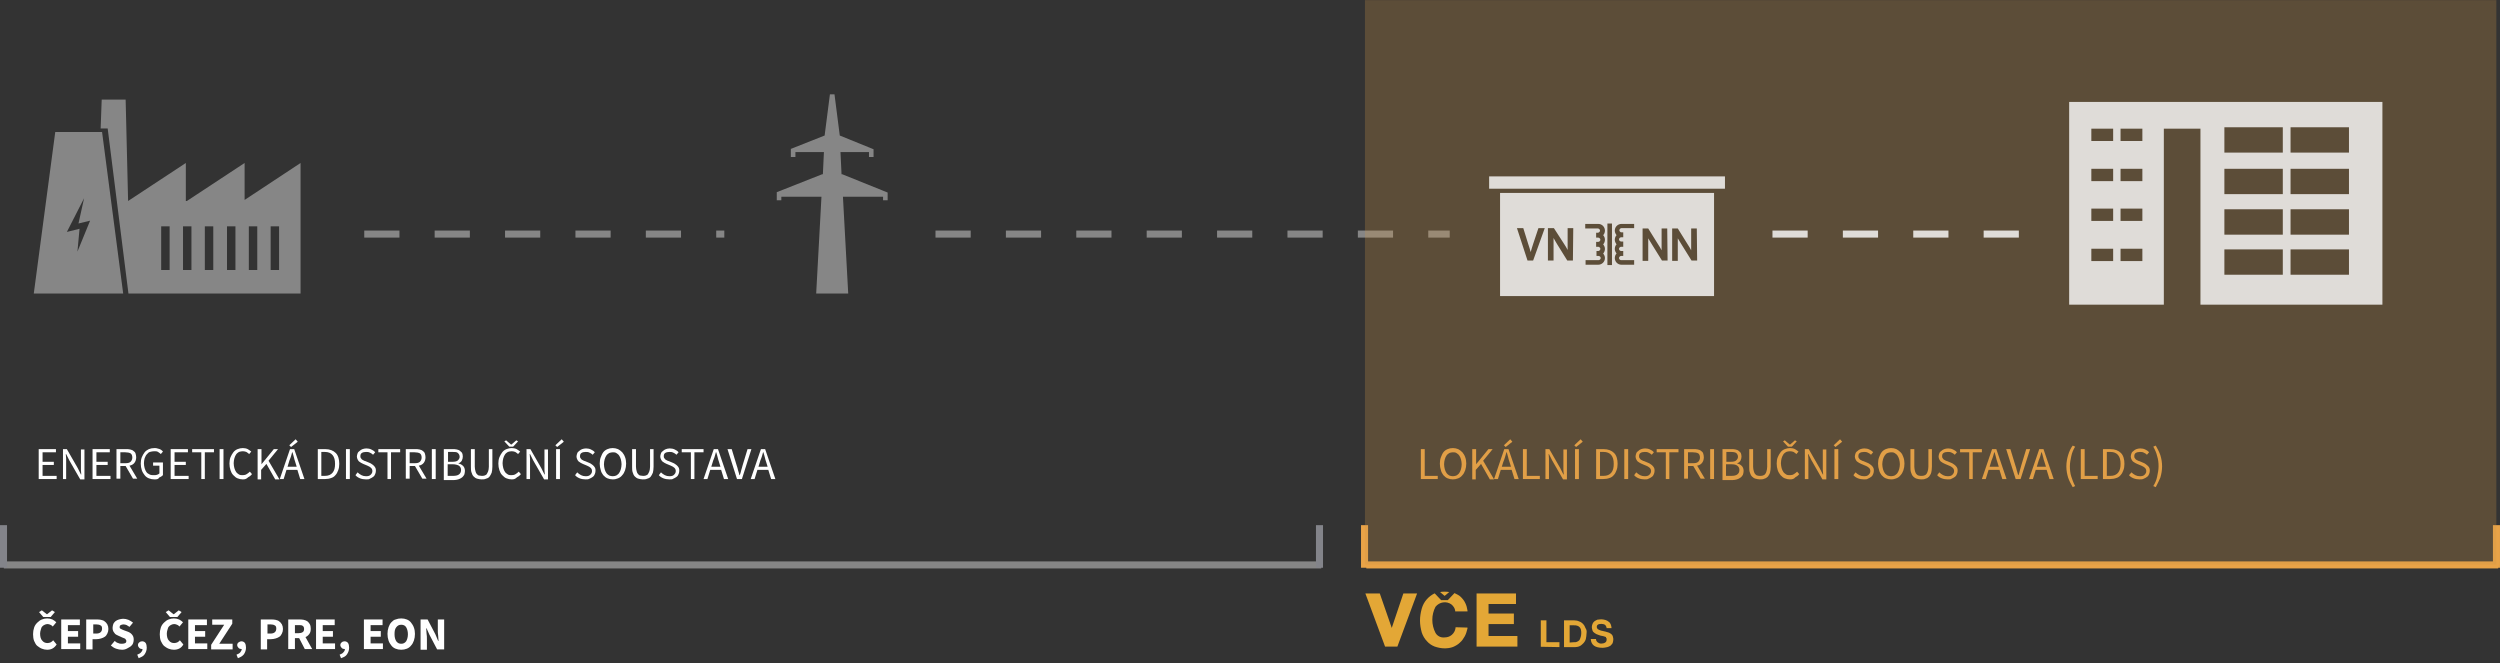<?xml version="1.0" encoding="utf-8"?>
<!-- Generator: Adobe Illustrator 23.0.1, SVG Export Plug-In . SVG Version: 6.00 Build 0)  -->
<svg version="1.1" id="Vrstva_1" xmlns="http://www.w3.org/2000/svg" xmlns:xlink="http://www.w3.org/1999/xlink" x="0px" y="0px"
	 width="710.3px" height="188.4px" viewBox="0 0 710.3 188.4" style="enable-background:new 0 0 710.3 188.4;" xml:space="preserve"
	>
<rect x="0" y="0" width="710.3" height="188.4" fill="#333333" stroke="none"/>
<style type="text/css">
	.st0{enable-background:new    ;}
	.st1{fill:#FFFFFF;}
	.st2{fill:#E9A347;}
	.st3{opacity:0.408;}
	.st4{opacity:0.408;enable-background:new    ;}
	.st5{fill:#83848A;}
	.st6{clip-path:url(#SVGID_2_);}
	.st7{opacity:0.27;}
	.st8{clip-path:url(#SVGID_4_);}
	.st9{fill:#CD9245;}
	.st10{opacity:0.804;enable-background:new    ;}
	.st11{opacity:0.802;}
	.st12{fill:#E3A736;}
</style>
<g transform="translate(-277 -634.995)">
	<g transform="translate(-379.206 7)">
		<g class="st0">
			<path class="st1" d="M667.2,764.1v-8.5h4.9v0.9h-3.8v2.7h3.2v0.9h-3.2v3.1h4v0.9H667.2z"/>
			<path class="st1" d="M674.1,764.1v-8.5h1.1l3.1,5.4l0.9,1.8h0.1c0-0.4-0.1-0.9-0.1-1.3c0-0.5,0-0.9,0-1.4v-4.4h1v8.5H679
				l-3.1-5.4L675,757h-0.1c0,0.4,0.1,0.9,0.1,1.3s0,0.9,0,1.3v4.5H674.1z"/>
			<path class="st1" d="M682.5,764.1v-8.5h4.9v0.9h-3.8v2.7h3.2v0.9h-3.2v3.1h4v0.9H682.5z"/>
			<path class="st1" d="M689.3,764.1v-8.5h2.7c0.4,0,0.8,0,1.2,0.1c0.4,0.1,0.7,0.2,0.9,0.4c0.3,0.2,0.5,0.4,0.6,0.7
				s0.2,0.7,0.2,1.1c0,0.7-0.2,1.2-0.5,1.6c-0.3,0.4-0.8,0.7-1.4,0.8l2.2,3.7H694l-2.1-3.6h-1.5v3.6H689.3z M690.4,759.6h1.4
				c0.7,0,1.2-0.1,1.5-0.4s0.5-0.7,0.5-1.2c0-0.6-0.2-1-0.5-1.2c-0.4-0.2-0.9-0.3-1.5-0.3h-1.4V759.6z"/>
			<path class="st1" d="M700.1,764.2c-0.6,0-1.1-0.1-1.6-0.3c-0.5-0.2-0.9-0.5-1.2-0.9s-0.6-0.8-0.8-1.4s-0.3-1.2-0.3-1.9
				c0-0.7,0.1-1.3,0.3-1.8c0.2-0.5,0.5-1,0.8-1.4c0.3-0.4,0.8-0.7,1.2-0.9c0.5-0.2,1-0.3,1.6-0.3c0.3,0,0.6,0,0.8,0.1
				s0.5,0.1,0.7,0.2c0.2,0.1,0.4,0.2,0.5,0.3c0.2,0.1,0.3,0.3,0.4,0.4l-0.6,0.7c-0.2-0.2-0.5-0.4-0.8-0.6c-0.3-0.2-0.6-0.2-1.1-0.2
				c-0.4,0-0.8,0.1-1.2,0.2s-0.6,0.4-0.9,0.7s-0.4,0.7-0.6,1.1c-0.1,0.4-0.2,0.9-0.2,1.4c0,0.5,0.1,1,0.2,1.4
				c0.1,0.4,0.3,0.8,0.5,1.1c0.2,0.3,0.5,0.5,0.9,0.7c0.4,0.2,0.8,0.2,1.2,0.2c0.3,0,0.6,0,0.9-0.1s0.5-0.2,0.7-0.4v-2.2h-1.8v-0.9
				h2.8v3.6c-0.3,0.3-0.6,0.5-1.1,0.7C701.2,764.2,700.6,764.2,700.1,764.2z"/>
			<path class="st1" d="M704.7,764.1v-8.5h4.9v0.9h-3.8v2.7h3.2v0.9h-3.2v3.1h4v0.9H704.7z"/>
			<path class="st1" d="M713.4,764.1v-7.6h-2.6v-0.9h6.2v0.9h-2.6v7.6H713.4z"/>
			<path class="st1" d="M718.6,764.1v-8.5h1.1v8.5H718.6z"/>
			<path class="st1" d="M725.2,764.2c-0.5,0-1-0.1-1.5-0.3c-0.5-0.2-0.8-0.5-1.2-0.9s-0.6-0.8-0.8-1.4c-0.2-0.6-0.3-1.2-0.3-1.9
				c0-0.7,0.1-1.3,0.3-1.8s0.5-1,0.8-1.4c0.3-0.4,0.7-0.7,1.2-0.9c0.5-0.2,1-0.3,1.5-0.3c0.5,0,1,0.1,1.4,0.3c0.4,0.2,0.7,0.5,1,0.7
				l-0.6,0.7c-0.2-0.2-0.5-0.4-0.8-0.6c-0.3-0.1-0.6-0.2-1-0.2c-0.4,0-0.8,0.1-1.1,0.2c-0.3,0.2-0.6,0.4-0.8,0.7s-0.4,0.7-0.5,1.1
				s-0.2,0.9-0.2,1.4c0,0.5,0.1,1,0.2,1.4c0.1,0.4,0.3,0.8,0.5,1.1c0.2,0.3,0.5,0.5,0.8,0.7c0.3,0.2,0.7,0.2,1.1,0.2
				c0.4,0,0.8-0.1,1.1-0.3s0.6-0.4,0.9-0.7l0.6,0.7c-0.3,0.4-0.7,0.7-1.1,0.9C726.2,764.1,725.8,764.2,725.2,764.2z"/>
			<path class="st1" d="M729.4,764.1v-8.5h1.1v4.3h0l3.5-4.3h1.2l-2.7,3.3l3.1,5.3h-1.2l-2.5-4.4l-1.5,1.7v2.7H729.4z"/>
			<path class="st1" d="M735.7,764.1l2.9-8.5h1.2l2.9,8.5h-1.2l-0.8-2.6h-3.1l-0.8,2.6H735.7z M738.3,759.3l-0.4,1.3h2.6l-0.4-1.3
				c-0.2-0.5-0.3-1-0.4-1.4c-0.1-0.5-0.3-1-0.4-1.4h-0.1c-0.1,0.5-0.3,1-0.4,1.4S738.4,758.8,738.3,759.3z M738.9,755l-0.5-0.5
				l1.8-1.7l0.6,0.7L738.9,755z"/>
			<path class="st1" d="M746.5,764.1v-8.5h2.1c1.3,0,2.3,0.4,3,1.1c0.7,0.7,1,1.8,1,3.1c0,0.7-0.1,1.3-0.3,1.8s-0.4,1-0.8,1.4
				c-0.3,0.4-0.8,0.7-1.2,0.8c-0.5,0.2-1.1,0.3-1.7,0.3H746.5z M747.5,763.2h1c1,0,1.7-0.3,2.2-0.9c0.5-0.6,0.7-1.4,0.7-2.5
				c0-1.1-0.2-1.9-0.7-2.5c-0.5-0.6-1.2-0.9-2.2-0.9h-1V763.2z"/>
			<path class="st1" d="M754.5,764.1v-8.5h1.1v8.5H754.5z"/>
			<path class="st1" d="M760.2,764.2c-0.6,0-1.2-0.1-1.7-0.3c-0.5-0.2-1-0.5-1.3-0.9l0.6-0.8c0.3,0.3,0.7,0.6,1.1,0.8
				c0.4,0.2,0.8,0.3,1.3,0.3c0.6,0,1-0.1,1.3-0.4c0.3-0.3,0.5-0.6,0.5-1c0-0.2,0-0.4-0.1-0.6c-0.1-0.2-0.2-0.3-0.3-0.4
				c-0.1-0.1-0.3-0.2-0.4-0.3c-0.2-0.1-0.4-0.2-0.6-0.3l-1.2-0.5c-0.2-0.1-0.4-0.2-0.6-0.3s-0.4-0.3-0.6-0.4
				c-0.2-0.2-0.3-0.4-0.4-0.6s-0.2-0.5-0.2-0.8c0-0.3,0.1-0.6,0.2-0.9c0.1-0.3,0.3-0.5,0.6-0.7c0.2-0.2,0.5-0.4,0.8-0.5
				c0.3-0.1,0.7-0.2,1.1-0.2c0.5,0,1,0.1,1.4,0.3c0.4,0.2,0.8,0.4,1.1,0.8l-0.6,0.7c-0.3-0.3-0.5-0.4-0.9-0.6s-0.7-0.2-1.1-0.2
				c-0.5,0-0.9,0.1-1.2,0.3c-0.3,0.2-0.4,0.5-0.4,0.9c0,0.2,0,0.4,0.1,0.5c0.1,0.1,0.2,0.3,0.3,0.4c0.1,0.1,0.3,0.2,0.5,0.3
				c0.2,0.1,0.3,0.2,0.5,0.2l1.2,0.5c0.2,0.1,0.5,0.2,0.7,0.4c0.2,0.1,0.4,0.3,0.6,0.5c0.2,0.2,0.3,0.4,0.4,0.6
				c0.1,0.2,0.1,0.5,0.1,0.8c0,0.3-0.1,0.7-0.2,0.9c-0.1,0.3-0.3,0.6-0.6,0.8c-0.3,0.2-0.6,0.4-0.9,0.5
				C761.1,764.2,760.7,764.2,760.2,764.2z"/>
			<path class="st1" d="M766.3,764.1v-7.6h-2.6v-0.9h6.2v0.9h-2.6v7.6H766.3z"/>
			<path class="st1" d="M771.5,764.1v-8.5h2.7c0.4,0,0.8,0,1.2,0.1c0.4,0.1,0.7,0.2,0.9,0.4c0.3,0.2,0.5,0.4,0.6,0.7
				s0.2,0.7,0.2,1.1c0,0.7-0.2,1.2-0.5,1.6c-0.3,0.4-0.8,0.7-1.4,0.8l2.2,3.7h-1.2l-2.1-3.6h-1.5v3.6H771.5z M772.6,759.6h1.4
				c0.7,0,1.2-0.1,1.5-0.4s0.5-0.7,0.5-1.2c0-0.6-0.2-1-0.5-1.2c-0.4-0.2-0.9-0.3-1.5-0.3h-1.4V759.6z"/>
			<path class="st1" d="M778.9,764.1v-8.5h1.1v8.5H778.9z"/>
			<path class="st1" d="M782.3,764.1v-8.5h2.5c0.4,0,0.8,0,1.2,0.1c0.4,0.1,0.7,0.2,0.9,0.4s0.5,0.4,0.6,0.6s0.2,0.6,0.2,1
				c0,0.4-0.1,0.8-0.3,1.2c-0.2,0.3-0.5,0.6-0.9,0.7v0.1c0.5,0.1,0.9,0.3,1.3,0.7c0.3,0.3,0.5,0.8,0.5,1.4c0,0.4-0.1,0.8-0.2,1.1
				c-0.2,0.3-0.4,0.6-0.7,0.8s-0.6,0.4-1,0.5c-0.4,0.1-0.8,0.2-1.3,0.2H782.3z M783.4,759.2h1.3c0.7,0,1.3-0.1,1.6-0.4
				c0.3-0.3,0.5-0.6,0.5-1c0-0.5-0.2-0.8-0.5-1.1s-0.8-0.3-1.5-0.3h-1.3V759.2z M783.4,763.2h1.5c0.7,0,1.3-0.1,1.7-0.4
				c0.4-0.3,0.6-0.7,0.6-1.3c0-0.5-0.2-0.9-0.6-1.2c-0.4-0.2-1-0.4-1.7-0.4h-1.5V763.2z"/>
			<path class="st1" d="M793,764.2c-0.4,0-0.8-0.1-1.2-0.2c-0.4-0.1-0.7-0.3-1-0.6c-0.3-0.3-0.5-0.7-0.6-1.1c-0.2-0.5-0.2-1-0.2-1.7
				v-5h1.1v5c0,0.5,0.1,0.9,0.2,1.3s0.2,0.6,0.4,0.8c0.2,0.2,0.4,0.4,0.6,0.4s0.5,0.1,0.8,0.1c0.3,0,0.5,0,0.8-0.1
				c0.2-0.1,0.5-0.2,0.6-0.4s0.3-0.5,0.4-0.8s0.2-0.8,0.2-1.3v-5h1v5c0,0.7-0.1,1.3-0.2,1.7c-0.2,0.5-0.4,0.8-0.6,1.1
				s-0.6,0.5-1,0.6C793.9,764.2,793.5,764.2,793,764.2z"/>
			<path class="st1" d="M801.6,764.2c-0.5,0-1-0.1-1.5-0.3c-0.5-0.2-0.8-0.5-1.2-0.9s-0.6-0.8-0.8-1.4c-0.2-0.6-0.3-1.2-0.3-1.9
				c0-0.7,0.1-1.3,0.3-1.8s0.5-1,0.8-1.4c0.3-0.4,0.7-0.7,1.2-0.9c0.5-0.2,1-0.3,1.5-0.3c0.5,0,1,0.1,1.4,0.3c0.4,0.2,0.7,0.5,1,0.7
				l-0.6,0.7c-0.2-0.2-0.5-0.4-0.8-0.6c-0.3-0.1-0.6-0.2-1-0.2c-0.4,0-0.8,0.1-1.1,0.2c-0.3,0.2-0.6,0.4-0.8,0.7s-0.4,0.7-0.5,1.1
				s-0.2,0.9-0.2,1.4c0,0.5,0.1,1,0.2,1.4c0.1,0.4,0.3,0.8,0.5,1.1c0.2,0.3,0.5,0.5,0.8,0.7c0.3,0.2,0.7,0.2,1.1,0.2
				c0.4,0,0.8-0.1,1.1-0.3s0.6-0.4,0.9-0.7l0.6,0.7c-0.3,0.4-0.7,0.7-1.1,0.9C802.6,764.1,802.2,764.2,801.6,764.2z M800.9,754.9
				l-1.4-1.5l0.5-0.3l1.4,1.2h0.1l1.4-1.2l0.5,0.3l-1.4,1.5H800.9z"/>
			<path class="st1" d="M805.8,764.1v-8.5h1.1l3.1,5.4l0.9,1.8h0.1c0-0.4-0.1-0.9-0.1-1.3c0-0.5,0-0.9,0-1.4v-4.4h1v8.5h-1.1
				l-3.1-5.4l-0.9-1.8h-0.1c0,0.4,0.1,0.9,0.1,1.3s0,0.9,0,1.3v4.5H805.8z"/>
			<path class="st1" d="M814.5,755l-0.5-0.5l1.8-1.7l0.6,0.7L814.5,755z M814.2,764.1v-8.5h1.1v8.5H814.2z"/>
			<path class="st1" d="M822.6,764.2c-0.6,0-1.2-0.1-1.7-0.3c-0.5-0.2-1-0.5-1.3-0.9l0.6-0.8c0.3,0.3,0.7,0.6,1.1,0.8
				c0.4,0.2,0.8,0.3,1.3,0.3c0.6,0,1-0.1,1.3-0.4c0.3-0.3,0.5-0.6,0.5-1c0-0.2,0-0.4-0.1-0.6c-0.1-0.2-0.2-0.3-0.3-0.4
				c-0.1-0.1-0.3-0.2-0.4-0.3c-0.2-0.1-0.4-0.2-0.6-0.3l-1.2-0.5c-0.2-0.1-0.4-0.2-0.6-0.3s-0.4-0.3-0.6-0.4
				c-0.2-0.2-0.3-0.4-0.4-0.6s-0.2-0.5-0.2-0.8c0-0.3,0.1-0.6,0.2-0.9c0.1-0.3,0.3-0.5,0.6-0.7c0.2-0.2,0.5-0.4,0.8-0.5
				c0.3-0.1,0.7-0.2,1.1-0.2c0.5,0,1,0.1,1.4,0.3c0.4,0.2,0.8,0.4,1.1,0.8l-0.6,0.7c-0.3-0.3-0.5-0.4-0.9-0.6s-0.7-0.2-1.1-0.2
				c-0.5,0-0.9,0.1-1.2,0.3c-0.3,0.2-0.4,0.5-0.4,0.9c0,0.2,0,0.4,0.1,0.5c0.1,0.1,0.2,0.3,0.3,0.4c0.1,0.1,0.3,0.2,0.5,0.3
				c0.2,0.1,0.3,0.2,0.5,0.2l1.2,0.5c0.2,0.1,0.5,0.2,0.7,0.4c0.2,0.1,0.4,0.3,0.6,0.5c0.2,0.2,0.3,0.4,0.4,0.6
				c0.1,0.2,0.1,0.5,0.1,0.8c0,0.3-0.1,0.7-0.2,0.9c-0.1,0.3-0.3,0.6-0.6,0.8c-0.3,0.2-0.6,0.4-0.9,0.5
				C823.4,764.2,823,764.2,822.6,764.2z"/>
			<path class="st1" d="M830.3,764.2c-0.5,0-1-0.1-1.5-0.3s-0.8-0.5-1.2-0.9c-0.3-0.4-0.6-0.9-0.7-1.4c-0.2-0.6-0.3-1.2-0.3-1.9
				s0.1-1.3,0.3-1.8c0.2-0.5,0.4-1,0.7-1.4s0.7-0.7,1.2-0.9s0.9-0.3,1.5-0.3c0.5,0,1,0.1,1.5,0.3c0.4,0.2,0.8,0.5,1.2,0.9
				c0.3,0.4,0.6,0.8,0.8,1.4c0.2,0.5,0.3,1.2,0.3,1.8c0,0.7-0.1,1.3-0.3,1.9c-0.2,0.5-0.4,1-0.8,1.4c-0.3,0.4-0.7,0.7-1.2,0.9
				S830.9,764.2,830.3,764.2z M830.3,763.3c0.4,0,0.7-0.1,1-0.2c0.3-0.2,0.6-0.4,0.8-0.7c0.2-0.3,0.4-0.7,0.5-1.1
				c0.1-0.4,0.2-0.9,0.2-1.4c0-0.5-0.1-1-0.2-1.4c-0.1-0.4-0.3-0.8-0.5-1.1c-0.2-0.3-0.5-0.5-0.8-0.7s-0.7-0.2-1-0.2s-0.7,0.1-1,0.2
				c-0.3,0.2-0.6,0.4-0.8,0.7c-0.2,0.3-0.4,0.7-0.5,1.1c-0.1,0.4-0.2,0.9-0.2,1.4c0,0.5,0.1,1,0.2,1.4c0.1,0.4,0.3,0.8,0.5,1.1
				c0.2,0.3,0.5,0.5,0.8,0.7C829.6,763.2,829.9,763.3,830.3,763.3z"/>
			<path class="st1" d="M838.8,764.2c-0.4,0-0.8-0.1-1.2-0.2c-0.4-0.1-0.7-0.3-1-0.6c-0.3-0.3-0.5-0.7-0.6-1.1
				c-0.2-0.5-0.2-1-0.2-1.7v-5h1.1v5c0,0.5,0.1,0.9,0.2,1.3s0.2,0.6,0.4,0.8c0.2,0.2,0.4,0.4,0.6,0.4s0.5,0.1,0.8,0.1
				c0.3,0,0.5,0,0.8-0.1c0.2-0.1,0.5-0.2,0.6-0.4s0.3-0.5,0.4-0.8s0.2-0.8,0.2-1.3v-5h1v5c0,0.7-0.1,1.3-0.2,1.7
				c-0.2,0.5-0.4,0.8-0.6,1.1s-0.6,0.5-1,0.6C839.7,764.2,839.3,764.2,838.8,764.2z"/>
			<path class="st1" d="M846.4,764.2c-0.6,0-1.2-0.1-1.7-0.3c-0.5-0.2-1-0.5-1.3-0.9l0.6-0.8c0.3,0.3,0.7,0.6,1.1,0.8
				c0.4,0.2,0.8,0.3,1.3,0.3c0.6,0,1-0.1,1.3-0.4c0.3-0.3,0.5-0.6,0.5-1c0-0.2,0-0.4-0.1-0.6c-0.1-0.2-0.2-0.3-0.3-0.4
				c-0.1-0.1-0.3-0.2-0.4-0.3c-0.2-0.1-0.4-0.2-0.6-0.3l-1.2-0.5c-0.2-0.1-0.4-0.2-0.6-0.3s-0.4-0.3-0.6-0.4
				c-0.2-0.2-0.3-0.4-0.4-0.6s-0.2-0.5-0.2-0.8c0-0.3,0.1-0.6,0.2-0.9c0.1-0.3,0.3-0.5,0.6-0.7c0.2-0.2,0.5-0.4,0.8-0.5
				c0.3-0.1,0.7-0.2,1.1-0.2c0.5,0,1,0.1,1.4,0.3c0.4,0.2,0.8,0.4,1.1,0.8l-0.6,0.7c-0.3-0.3-0.5-0.4-0.9-0.6s-0.7-0.2-1.1-0.2
				c-0.5,0-0.9,0.1-1.2,0.3c-0.3,0.2-0.4,0.5-0.4,0.9c0,0.2,0,0.4,0.1,0.5c0.1,0.1,0.2,0.3,0.3,0.4c0.1,0.1,0.3,0.2,0.5,0.3
				c0.2,0.1,0.3,0.2,0.5,0.2l1.2,0.5c0.2,0.1,0.5,0.2,0.7,0.4c0.2,0.1,0.4,0.3,0.6,0.5c0.2,0.2,0.3,0.4,0.4,0.6
				c0.1,0.2,0.1,0.5,0.1,0.8c0,0.3-0.1,0.7-0.2,0.9c-0.1,0.3-0.3,0.6-0.6,0.8c-0.3,0.2-0.6,0.4-0.9,0.5
				C847.3,764.2,846.9,764.2,846.4,764.2z"/>
			<path class="st1" d="M852.5,764.1v-7.6h-2.6v-0.9h6.2v0.9h-2.6v7.6H852.5z"/>
			<path class="st1" d="M856.1,764.1l2.9-8.5h1.2l2.9,8.5h-1.2l-0.8-2.6H858l-0.8,2.6H856.1z M858.7,759.3l-0.4,1.3h2.6l-0.4-1.3
				c-0.2-0.5-0.3-1-0.4-1.4c-0.1-0.5-0.3-1-0.4-1.4h-0.1c-0.1,0.5-0.3,1-0.4,1.4S858.8,758.8,858.7,759.3z"/>
			<path class="st1" d="M865.6,764.1l-2.7-8.5h1.2l1.4,4.6c0.2,0.5,0.3,1,0.4,1.4c0.1,0.4,0.3,0.9,0.4,1.4h0.1
				c0.2-0.5,0.3-1,0.4-1.4c0.1-0.4,0.3-0.9,0.4-1.4l1.4-4.6h1.1l-2.7,8.5H865.6z"/>
			<path class="st1" d="M869.5,764.1l2.9-8.5h1.2l2.9,8.5h-1.2l-0.8-2.6h-3.1l-0.8,2.6H869.5z M872.1,759.3l-0.4,1.3h2.6l-0.4-1.3
				c-0.2-0.5-0.3-1-0.4-1.4c-0.1-0.5-0.3-1-0.4-1.4h-0.1c-0.1,0.5-0.3,1-0.4,1.4S872.2,758.8,872.1,759.3z"/>
		</g>
		<g class="st0">
			<path class="st1" d="M669.6,812.6c-0.5,0-1-0.1-1.5-0.3c-0.5-0.2-0.9-0.5-1.3-0.8s-0.6-0.8-0.9-1.4c-0.2-0.5-0.3-1.2-0.3-1.9
				c0-0.7,0.1-1.3,0.3-1.9s0.5-1,0.9-1.4c0.4-0.4,0.8-0.7,1.3-0.9s1-0.3,1.5-0.3c0.5,0,1,0.1,1.5,0.3c0.4,0.2,0.8,0.5,1.1,0.8
				l-1,1.2c-0.2-0.2-0.4-0.4-0.7-0.5c-0.2-0.1-0.5-0.2-0.8-0.2c-0.3,0-0.6,0.1-0.8,0.2c-0.3,0.1-0.5,0.3-0.7,0.5
				c-0.2,0.2-0.3,0.5-0.4,0.9c-0.1,0.3-0.2,0.7-0.2,1.1c0,0.9,0.2,1.6,0.6,2c0.4,0.5,0.9,0.7,1.5,0.7c0.3,0,0.7-0.1,0.9-0.2
				c0.3-0.2,0.5-0.3,0.7-0.6l1,1.2C671.6,812.2,670.7,812.6,669.6,812.6z M668.5,803.3l-1.2-1.4l0.8-0.5l1.4,1.1h0.1l1.4-1.1
				l0.8,0.5l-1.2,1.4H668.5z"/>
			<path class="st1" d="M673.6,812.4V804h5.3v1.6h-3.4v1.7h2.9v1.6h-2.9v1.9h3.5v1.6H673.6z"/>
			<path class="st1" d="M680.7,812.4V804h2.9c0.5,0,0.9,0,1.3,0.1c0.4,0.1,0.8,0.2,1.1,0.5c0.3,0.2,0.5,0.5,0.7,0.8
				c0.2,0.4,0.3,0.8,0.3,1.3c0,0.5-0.1,0.9-0.3,1.3s-0.4,0.7-0.7,0.9c-0.3,0.2-0.7,0.4-1.1,0.5s-0.8,0.2-1.3,0.2h-1.1v2.9H680.7z
				 M682.7,808h0.9c1,0,1.6-0.5,1.6-1.4c0-0.4-0.1-0.8-0.4-0.9c-0.3-0.2-0.7-0.3-1.2-0.3h-0.9V808z"/>
			<path class="st1" d="M690.9,812.6c-0.6,0-1.1-0.1-1.7-0.3c-0.6-0.2-1-0.5-1.5-0.9l1.1-1.3c0.3,0.3,0.6,0.5,1,0.6
				c0.4,0.2,0.7,0.2,1.1,0.2c0.4,0,0.7-0.1,0.9-0.2c0.2-0.1,0.3-0.3,0.3-0.6c0-0.1,0-0.2-0.1-0.3c-0.1-0.1-0.1-0.2-0.2-0.3
				c-0.1-0.1-0.2-0.1-0.4-0.2c-0.2-0.1-0.3-0.1-0.5-0.2l-1.1-0.5c-0.2-0.1-0.4-0.2-0.6-0.3c-0.2-0.1-0.4-0.3-0.5-0.5
				c-0.2-0.2-0.3-0.4-0.4-0.7c-0.1-0.2-0.1-0.5-0.1-0.8c0-0.3,0.1-0.7,0.2-1c0.1-0.3,0.4-0.6,0.6-0.8c0.3-0.2,0.6-0.4,1-0.5
				c0.4-0.1,0.8-0.2,1.2-0.2c0.5,0,1,0.1,1.5,0.3c0.5,0.2,0.9,0.5,1.3,0.8l-1,1.2c-0.3-0.2-0.6-0.4-0.8-0.5s-0.6-0.2-0.9-0.2
				c-0.3,0-0.6,0.1-0.8,0.2c-0.2,0.1-0.3,0.3-0.3,0.6c0,0.1,0,0.2,0.1,0.3c0.1,0.1,0.2,0.2,0.3,0.2c0.1,0.1,0.3,0.1,0.4,0.2
				c0.2,0.1,0.3,0.1,0.5,0.2l1.1,0.4c0.5,0.2,0.9,0.5,1.2,0.9s0.4,0.8,0.4,1.4c0,0.4-0.1,0.7-0.2,1c-0.1,0.3-0.4,0.6-0.6,0.8
				c-0.3,0.2-0.6,0.4-1,0.6C691.9,812.5,691.4,812.6,690.9,812.6z"/>
			<path class="st1" d="M695.6,815l-0.4-1c0.5-0.2,0.9-0.4,1.1-0.7c0.3-0.3,0.4-0.6,0.4-0.9h-0.1c-0.3,0-0.6-0.1-0.8-0.3
				c-0.2-0.2-0.4-0.5-0.4-0.8c0-0.3,0.1-0.6,0.4-0.8c0.2-0.2,0.5-0.3,0.8-0.3c0.4,0,0.8,0.2,1,0.5c0.2,0.3,0.3,0.8,0.3,1.3
				c0,0.7-0.2,1.3-0.6,1.9S696.3,814.7,695.6,815z"/>
			<path class="st1" d="M705.6,812.6c-0.5,0-1-0.1-1.5-0.3c-0.5-0.2-0.9-0.5-1.3-0.8c-0.4-0.4-0.6-0.8-0.9-1.4
				c-0.2-0.5-0.3-1.2-0.3-1.9c0-0.7,0.1-1.3,0.3-1.9s0.5-1,0.9-1.4s0.8-0.7,1.3-0.9s1-0.3,1.5-0.3c0.5,0,1,0.1,1.5,0.3
				c0.4,0.2,0.8,0.5,1.1,0.8l-1,1.2c-0.2-0.2-0.4-0.4-0.7-0.5c-0.2-0.1-0.5-0.2-0.8-0.2c-0.3,0-0.6,0.1-0.8,0.2
				c-0.3,0.1-0.5,0.3-0.7,0.5s-0.3,0.5-0.4,0.9c-0.1,0.3-0.2,0.7-0.2,1.1c0,0.9,0.2,1.6,0.6,2c0.4,0.5,0.9,0.7,1.5,0.7
				c0.3,0,0.7-0.1,0.9-0.2c0.3-0.2,0.5-0.3,0.7-0.6l1,1.2C707.7,812.2,706.7,812.6,705.6,812.6z M704.5,803.3l-1.2-1.4l0.8-0.5
				l1.4,1.1h0.1l1.4-1.1l0.8,0.5l-1.2,1.4H704.5z"/>
			<path class="st1" d="M709.7,812.4V804h5.3v1.6h-3.4v1.7h2.9v1.6h-2.9v1.9h3.5v1.6H709.7z"/>
			<path class="st1" d="M716.2,812.4v-1.2l3.7-5.7h-3.4V804h5.7v1.2l-3.7,5.7h3.8v1.6H716.2z"/>
			<path class="st1" d="M723.8,815l-0.4-1c0.5-0.2,0.9-0.4,1.1-0.7s0.4-0.6,0.4-0.9h-0.1c-0.3,0-0.6-0.1-0.8-0.3s-0.4-0.5-0.4-0.8
				c0-0.3,0.1-0.6,0.4-0.8s0.5-0.3,0.8-0.3c0.4,0,0.8,0.2,1,0.5s0.3,0.8,0.3,1.3c0,0.7-0.2,1.3-0.6,1.9
				C725.1,814.4,724.6,814.7,723.8,815z"/>
			<path class="st1" d="M730.3,812.4V804h2.9c0.5,0,0.9,0,1.3,0.1c0.4,0.1,0.8,0.2,1.1,0.5c0.3,0.2,0.5,0.5,0.7,0.8
				c0.2,0.4,0.3,0.8,0.3,1.3c0,0.5-0.1,0.9-0.3,1.3s-0.4,0.7-0.7,0.9c-0.3,0.2-0.7,0.4-1.1,0.5s-0.8,0.2-1.3,0.2h-1.1v2.9H730.3z
				 M732.2,808h0.9c1,0,1.6-0.5,1.6-1.4c0-0.4-0.1-0.8-0.4-0.9c-0.3-0.2-0.7-0.3-1.2-0.3h-0.9V808z"/>
			<path class="st1" d="M738.1,812.4V804h3.1c0.5,0,0.9,0,1.3,0.1c0.4,0.1,0.7,0.2,1,0.4c0.3,0.2,0.5,0.5,0.7,0.8
				c0.2,0.3,0.3,0.8,0.3,1.3c0,0.6-0.1,1.1-0.4,1.5c-0.3,0.4-0.6,0.7-1.1,0.9l1.9,3.4h-2.1l-1.6-3.1H740v3.1H738.1z M740,807.9h1
				c0.5,0,0.9-0.1,1.2-0.3c0.3-0.2,0.4-0.5,0.4-0.9s-0.1-0.7-0.4-0.9c-0.3-0.2-0.6-0.2-1.2-0.2h-1V807.9z"/>
			<path class="st1" d="M746,812.4V804h5.3v1.6h-3.4v1.7h2.9v1.6h-2.9v1.9h3.5v1.6H746z"/>
			<path class="st1" d="M753.1,815l-0.4-1c0.5-0.2,0.9-0.4,1.1-0.7c0.3-0.3,0.4-0.6,0.4-0.9h-0.1c-0.3,0-0.6-0.1-0.8-0.3
				c-0.2-0.2-0.4-0.5-0.4-0.8c0-0.3,0.1-0.6,0.4-0.8c0.2-0.2,0.5-0.3,0.8-0.3c0.4,0,0.8,0.2,1,0.5c0.2,0.3,0.3,0.8,0.3,1.3
				c0,0.7-0.2,1.3-0.6,1.9S753.9,814.7,753.1,815z"/>
			<path class="st1" d="M759.6,812.4V804h5.3v1.6h-3.4v1.7h2.9v1.6h-2.9v1.9h3.5v1.6H759.6z"/>
			<path class="st1" d="M770.2,812.6c-0.6,0-1.1-0.1-1.6-0.3c-0.5-0.2-0.9-0.5-1.2-0.9c-0.3-0.4-0.6-0.8-0.8-1.4s-0.3-1.2-0.3-1.9
				s0.1-1.3,0.3-1.9c0.2-0.5,0.4-1,0.8-1.4s0.7-0.7,1.2-0.8c0.5-0.2,1-0.3,1.6-0.3c0.6,0,1.1,0.1,1.6,0.3c0.5,0.2,0.9,0.5,1.2,0.9
				c0.3,0.4,0.6,0.8,0.8,1.4c0.2,0.5,0.3,1.2,0.3,1.8c0,0.7-0.1,1.3-0.3,1.9c-0.2,0.5-0.4,1-0.8,1.4c-0.3,0.4-0.7,0.7-1.2,0.9
				C771.3,812.5,770.8,812.6,770.2,812.6z M770.2,810.9c0.6,0,1-0.2,1.4-0.7c0.3-0.5,0.5-1.2,0.5-2c0-0.8-0.2-1.5-0.5-2
				c-0.3-0.5-0.8-0.7-1.4-0.7c-0.6,0-1,0.2-1.4,0.7s-0.5,1.1-0.5,2c0,0.9,0.2,1.5,0.5,2C769.2,810.7,769.6,810.9,770.2,810.9z"/>
			<path class="st1" d="M775.7,812.4V804h2l2.2,4.2l0.8,1.9h0.1c0-0.5-0.1-1-0.1-1.5c-0.1-0.6-0.1-1.1-0.1-1.6v-3h1.8v8.5h-2
				l-2.2-4.2l-0.8-1.8h-0.1c0,0.5,0.1,1,0.1,1.5c0.1,0.5,0.1,1.1,0.1,1.6v3H775.7z"/>
		</g>
		<g class="st0">
			<path class="st2" d="M1059.9,764.1v-8.5h1.1v7.6h3.7v0.9H1059.9z"/>
			<path class="st2" d="M1069,764.2c-0.5,0-1-0.1-1.5-0.3s-0.8-0.5-1.2-0.9c-0.3-0.4-0.6-0.9-0.7-1.4c-0.2-0.6-0.3-1.2-0.3-1.9
				s0.1-1.3,0.3-1.8c0.2-0.5,0.4-1,0.7-1.4c0.3-0.4,0.7-0.7,1.2-0.9s0.9-0.3,1.5-0.3c0.5,0,1,0.1,1.5,0.3c0.4,0.2,0.8,0.5,1.2,0.9
				c0.3,0.4,0.6,0.8,0.8,1.4c0.2,0.5,0.3,1.2,0.3,1.8c0,0.7-0.1,1.3-0.3,1.9c-0.2,0.5-0.4,1-0.8,1.4c-0.3,0.4-0.7,0.7-1.2,0.9
				S1069.5,764.2,1069,764.2z M1069,763.3c0.4,0,0.7-0.1,1-0.2c0.3-0.2,0.6-0.4,0.8-0.7s0.4-0.7,0.5-1.1s0.2-0.9,0.2-1.4
				c0-0.5-0.1-1-0.2-1.4c-0.1-0.4-0.3-0.8-0.5-1.1c-0.2-0.3-0.5-0.5-0.8-0.7s-0.7-0.2-1-0.2c-0.4,0-0.7,0.1-1,0.2
				c-0.3,0.2-0.6,0.4-0.8,0.7c-0.2,0.3-0.4,0.7-0.5,1.1c-0.1,0.4-0.2,0.9-0.2,1.4c0,0.5,0.1,1,0.2,1.4c0.1,0.4,0.3,0.8,0.5,1.1
				c0.2,0.3,0.5,0.5,0.8,0.7C1068.3,763.2,1068.6,763.3,1069,763.3z"/>
			<path class="st2" d="M1074.5,764.1v-8.5h1.1v4.3h0l3.5-4.3h1.2l-2.7,3.3l3.1,5.3h-1.2l-2.5-4.4l-1.5,1.7v2.7H1074.5z"/>
			<path class="st2" d="M1080.7,764.1l2.9-8.5h1.2l2.9,8.5h-1.2l-0.8-2.6h-3.1l-0.8,2.6H1080.7z M1083.3,759.3l-0.4,1.3h2.6
				l-0.4-1.3c-0.2-0.5-0.3-1-0.4-1.4c-0.1-0.5-0.3-1-0.4-1.4h-0.1c-0.1,0.5-0.3,1-0.4,1.4S1083.5,758.8,1083.3,759.3z M1084,755
				l-0.5-0.5l1.8-1.7l0.6,0.7L1084,755z"/>
			<path class="st2" d="M1088.9,764.1v-8.5h1.1v7.6h3.7v0.9H1088.9z"/>
			<path class="st2" d="M1095.3,764.1v-8.5h1.1l3.1,5.4l0.9,1.8h0.1c0-0.4-0.1-0.9-0.1-1.3c0-0.5,0-0.9,0-1.4v-4.4h1v8.5h-1.1
				l-3.1-5.4l-0.9-1.8h-0.1c0,0.4,0.1,0.9,0.1,1.3s0,0.9,0,1.3v4.5H1095.3z"/>
			<path class="st2" d="M1104,755l-0.5-0.5l1.8-1.7l0.6,0.7L1104,755z M1103.7,764.1v-8.5h1.1v8.5H1103.7z"/>
			<path class="st2" d="M1109.7,764.1v-8.5h2.1c1.3,0,2.3,0.4,3,1.1c0.7,0.7,1,1.8,1,3.1c0,0.7-0.1,1.3-0.3,1.8
				c-0.2,0.5-0.4,1-0.8,1.4c-0.3,0.4-0.8,0.7-1.2,0.8c-0.5,0.2-1.1,0.3-1.7,0.3H1109.7z M1110.8,763.2h1c1,0,1.7-0.3,2.2-0.9
				c0.5-0.6,0.7-1.4,0.7-2.5c0-1.1-0.2-1.9-0.7-2.5c-0.5-0.6-1.2-0.9-2.2-0.9h-1V763.2z"/>
			<path class="st2" d="M1117.7,764.1v-8.5h1.1v8.5H1117.7z"/>
			<path class="st2" d="M1123.5,764.2c-0.6,0-1.2-0.1-1.7-0.3c-0.5-0.2-1-0.5-1.3-0.9l0.6-0.8c0.3,0.3,0.7,0.6,1.1,0.8
				c0.4,0.2,0.8,0.3,1.3,0.3c0.6,0,1-0.1,1.3-0.4c0.3-0.3,0.5-0.6,0.5-1c0-0.2,0-0.4-0.1-0.6c-0.1-0.2-0.2-0.3-0.3-0.4
				c-0.1-0.1-0.3-0.2-0.4-0.3s-0.4-0.2-0.6-0.3l-1.2-0.5c-0.2-0.1-0.4-0.2-0.6-0.3s-0.4-0.3-0.6-0.4c-0.2-0.2-0.3-0.4-0.4-0.6
				c-0.1-0.2-0.2-0.5-0.2-0.8c0-0.3,0.1-0.6,0.2-0.9s0.3-0.5,0.6-0.7c0.2-0.2,0.5-0.4,0.8-0.5c0.3-0.1,0.7-0.2,1.1-0.2
				c0.5,0,1,0.1,1.4,0.3s0.8,0.4,1.1,0.8l-0.6,0.7c-0.3-0.3-0.5-0.4-0.9-0.6s-0.7-0.2-1.1-0.2c-0.5,0-0.9,0.1-1.2,0.3
				s-0.4,0.5-0.4,0.9c0,0.2,0,0.4,0.1,0.5c0.1,0.1,0.2,0.3,0.3,0.4c0.1,0.1,0.3,0.2,0.5,0.3c0.2,0.1,0.3,0.2,0.5,0.2l1.2,0.5
				c0.2,0.1,0.5,0.2,0.7,0.4c0.2,0.1,0.4,0.3,0.6,0.5s0.3,0.4,0.4,0.6c0.1,0.2,0.1,0.5,0.1,0.8c0,0.3-0.1,0.7-0.2,0.9
				c-0.1,0.3-0.3,0.6-0.6,0.8c-0.3,0.2-0.6,0.4-0.9,0.5C1124.3,764.2,1123.9,764.2,1123.5,764.2z"/>
			<path class="st2" d="M1129.5,764.1v-7.6h-2.6v-0.9h6.2v0.9h-2.6v7.6H1129.5z"/>
			<path class="st2" d="M1134.7,764.1v-8.5h2.7c0.4,0,0.8,0,1.2,0.1c0.4,0.1,0.7,0.2,0.9,0.4c0.3,0.2,0.5,0.4,0.6,0.7
				s0.2,0.7,0.2,1.1c0,0.7-0.2,1.2-0.5,1.6c-0.3,0.4-0.8,0.7-1.4,0.8l2.2,3.7h-1.2l-2.1-3.6h-1.5v3.6H1134.7z M1135.8,759.6h1.4
				c0.7,0,1.2-0.1,1.5-0.4s0.5-0.7,0.5-1.2c0-0.6-0.2-1-0.5-1.2c-0.4-0.2-0.9-0.3-1.5-0.3h-1.4V759.6z"/>
			<path class="st2" d="M1142.1,764.1v-8.5h1.1v8.5H1142.1z"/>
			<path class="st2" d="M1145.6,764.1v-8.5h2.5c0.4,0,0.8,0,1.2,0.1s0.7,0.2,0.9,0.4s0.5,0.4,0.6,0.6c0.1,0.3,0.2,0.6,0.2,1
				c0,0.4-0.1,0.8-0.3,1.2c-0.2,0.3-0.5,0.6-0.9,0.7v0.1c0.5,0.1,0.9,0.3,1.3,0.7c0.3,0.3,0.5,0.8,0.5,1.4c0,0.4-0.1,0.8-0.2,1.1
				c-0.2,0.3-0.4,0.6-0.7,0.8s-0.6,0.4-1,0.5c-0.4,0.1-0.8,0.2-1.3,0.2H1145.6z M1146.6,759.2h1.3c0.7,0,1.3-0.1,1.6-0.4
				c0.3-0.3,0.5-0.6,0.5-1c0-0.5-0.2-0.8-0.5-1.1c-0.3-0.2-0.8-0.3-1.5-0.3h-1.3V759.2z M1146.6,763.2h1.5c0.7,0,1.3-0.1,1.7-0.4
				c0.4-0.3,0.6-0.7,0.6-1.3c0-0.5-0.2-0.9-0.6-1.2s-1-0.4-1.7-0.4h-1.5V763.2z"/>
			<path class="st2" d="M1156.2,764.2c-0.4,0-0.8-0.1-1.2-0.2c-0.4-0.1-0.7-0.3-1-0.6c-0.3-0.3-0.5-0.7-0.6-1.1
				c-0.2-0.5-0.2-1-0.2-1.7v-5h1.1v5c0,0.5,0.1,0.9,0.2,1.3c0.1,0.3,0.2,0.6,0.4,0.8s0.4,0.4,0.6,0.4c0.2,0.1,0.5,0.1,0.8,0.1
				c0.3,0,0.5,0,0.8-0.1c0.2-0.1,0.5-0.2,0.6-0.4c0.2-0.2,0.3-0.5,0.4-0.8c0.1-0.3,0.2-0.8,0.2-1.3v-5h1v5c0,0.7-0.1,1.3-0.2,1.7
				s-0.4,0.8-0.6,1.1c-0.3,0.3-0.6,0.5-1,0.6C1157.1,764.2,1156.7,764.2,1156.2,764.2z"/>
			<path class="st2" d="M1164.8,764.2c-0.5,0-1-0.1-1.5-0.3c-0.5-0.2-0.8-0.5-1.2-0.9c-0.3-0.4-0.6-0.8-0.8-1.4s-0.3-1.2-0.3-1.9
				c0-0.7,0.1-1.3,0.3-1.8s0.5-1,0.8-1.4c0.3-0.4,0.7-0.7,1.2-0.9c0.5-0.2,1-0.3,1.5-0.3c0.5,0,1,0.1,1.4,0.3c0.4,0.2,0.7,0.5,1,0.7
				l-0.6,0.7c-0.2-0.2-0.5-0.4-0.8-0.6c-0.3-0.1-0.6-0.2-1-0.2c-0.4,0-0.8,0.1-1.1,0.2c-0.3,0.2-0.6,0.4-0.8,0.7
				c-0.2,0.3-0.4,0.7-0.5,1.1c-0.1,0.4-0.2,0.9-0.2,1.4c0,0.5,0.1,1,0.2,1.4c0.1,0.4,0.3,0.8,0.5,1.1c0.2,0.3,0.5,0.5,0.8,0.7
				c0.3,0.2,0.7,0.2,1.1,0.2c0.4,0,0.8-0.1,1.1-0.3c0.3-0.2,0.6-0.4,0.9-0.7l0.6,0.7c-0.3,0.4-0.7,0.7-1.1,0.9
				C1165.9,764.1,1165.4,764.2,1164.8,764.2z M1164.2,754.9l-1.4-1.5l0.5-0.3l1.4,1.2h0.1l1.4-1.2l0.5,0.3l-1.4,1.5H1164.2z"/>
			<path class="st2" d="M1169,764.1v-8.5h1.1l3.1,5.4l0.9,1.8h0.1c0-0.4-0.1-0.9-0.1-1.3c0-0.5,0-0.9,0-1.4v-4.4h1v8.5h-1.1
				l-3.1-5.4l-0.9-1.8h-0.1c0,0.4,0.1,0.9,0.1,1.3s0,0.9,0,1.3v4.5H1169z"/>
			<path class="st2" d="M1177.7,755l-0.5-0.5l1.8-1.7l0.6,0.7L1177.7,755z M1177.4,764.1v-8.5h1.1v8.5H1177.4z"/>
			<path class="st2" d="M1185.8,764.2c-0.6,0-1.2-0.1-1.7-0.3c-0.5-0.2-1-0.5-1.3-0.9l0.6-0.8c0.3,0.3,0.7,0.6,1.1,0.8
				c0.4,0.2,0.8,0.3,1.3,0.3c0.6,0,1-0.1,1.3-0.4c0.3-0.3,0.5-0.6,0.5-1c0-0.2,0-0.4-0.1-0.6c-0.1-0.2-0.2-0.3-0.3-0.4
				c-0.1-0.1-0.3-0.2-0.4-0.3s-0.4-0.2-0.6-0.3l-1.2-0.5c-0.2-0.1-0.4-0.2-0.6-0.3s-0.4-0.3-0.6-0.4c-0.2-0.2-0.3-0.4-0.4-0.6
				c-0.1-0.2-0.2-0.5-0.2-0.8c0-0.3,0.1-0.6,0.2-0.9s0.3-0.5,0.6-0.7c0.2-0.2,0.5-0.4,0.8-0.5c0.3-0.1,0.7-0.2,1.1-0.2
				c0.5,0,1,0.1,1.4,0.3s0.8,0.4,1.1,0.8l-0.6,0.7c-0.3-0.3-0.5-0.4-0.9-0.6s-0.7-0.2-1.1-0.2c-0.5,0-0.9,0.1-1.2,0.3
				s-0.4,0.5-0.4,0.9c0,0.2,0,0.4,0.1,0.5c0.1,0.1,0.2,0.3,0.3,0.4c0.1,0.1,0.3,0.2,0.5,0.3c0.2,0.1,0.3,0.2,0.5,0.2l1.2,0.5
				c0.2,0.1,0.5,0.2,0.7,0.4c0.2,0.1,0.4,0.3,0.6,0.5s0.3,0.4,0.4,0.6c0.1,0.2,0.1,0.5,0.1,0.8c0,0.3-0.1,0.7-0.2,0.9
				c-0.1,0.3-0.3,0.6-0.6,0.8c-0.3,0.2-0.6,0.4-0.9,0.5C1186.7,764.2,1186.3,764.2,1185.8,764.2z"/>
			<path class="st2" d="M1193.5,764.2c-0.5,0-1-0.1-1.5-0.3s-0.8-0.5-1.2-0.9c-0.3-0.4-0.6-0.9-0.7-1.4c-0.2-0.6-0.3-1.2-0.3-1.9
				s0.1-1.3,0.3-1.8c0.2-0.5,0.4-1,0.7-1.4c0.3-0.4,0.7-0.7,1.2-0.9s0.9-0.3,1.5-0.3s1,0.1,1.5,0.3c0.4,0.2,0.8,0.5,1.2,0.9
				s0.6,0.8,0.8,1.4c0.2,0.5,0.3,1.2,0.3,1.8c0,0.7-0.1,1.3-0.3,1.9c-0.2,0.5-0.4,1-0.8,1.4c-0.3,0.4-0.7,0.7-1.2,0.9
				S1194.1,764.2,1193.5,764.2z M1193.5,763.3c0.4,0,0.7-0.1,1-0.2c0.3-0.2,0.6-0.4,0.8-0.7c0.2-0.3,0.4-0.7,0.5-1.1
				c0.1-0.4,0.2-0.9,0.2-1.4c0-0.5-0.1-1-0.2-1.4c-0.1-0.4-0.3-0.8-0.5-1.1c-0.2-0.3-0.5-0.5-0.8-0.7s-0.7-0.2-1-0.2
				c-0.4,0-0.7,0.1-1,0.2s-0.6,0.4-0.8,0.7c-0.2,0.3-0.4,0.7-0.5,1.1c-0.1,0.4-0.2,0.9-0.2,1.4c0,0.5,0.1,1,0.2,1.4s0.3,0.8,0.5,1.1
				s0.5,0.5,0.8,0.7C1192.8,763.2,1193.2,763.3,1193.5,763.3z"/>
			<path class="st2" d="M1202,764.2c-0.4,0-0.8-0.1-1.2-0.2c-0.4-0.1-0.7-0.3-1-0.6c-0.3-0.3-0.5-0.7-0.6-1.1
				c-0.2-0.5-0.2-1-0.2-1.7v-5h1.1v5c0,0.5,0.1,0.9,0.2,1.3c0.1,0.3,0.2,0.6,0.4,0.8s0.4,0.4,0.6,0.4c0.2,0.1,0.5,0.1,0.8,0.1
				c0.3,0,0.5,0,0.8-0.1c0.2-0.1,0.5-0.2,0.6-0.4c0.2-0.2,0.3-0.5,0.4-0.8c0.1-0.3,0.2-0.8,0.2-1.3v-5h1v5c0,0.7-0.1,1.3-0.2,1.7
				s-0.4,0.8-0.6,1.1c-0.3,0.3-0.6,0.5-1,0.6C1202.9,764.2,1202.5,764.2,1202,764.2z"/>
			<path class="st2" d="M1209.6,764.2c-0.6,0-1.2-0.1-1.7-0.3c-0.5-0.2-1-0.5-1.3-0.9l0.6-0.8c0.3,0.3,0.7,0.6,1.1,0.8
				c0.4,0.2,0.8,0.3,1.3,0.3c0.6,0,1-0.1,1.3-0.4c0.3-0.3,0.5-0.6,0.5-1c0-0.2,0-0.4-0.1-0.6c-0.1-0.2-0.2-0.3-0.3-0.4
				c-0.1-0.1-0.3-0.2-0.4-0.3s-0.4-0.2-0.6-0.3l-1.2-0.5c-0.2-0.1-0.4-0.2-0.6-0.3s-0.4-0.3-0.6-0.4c-0.2-0.2-0.3-0.4-0.4-0.6
				c-0.1-0.2-0.2-0.5-0.2-0.8c0-0.3,0.1-0.6,0.2-0.9s0.3-0.5,0.6-0.7c0.2-0.2,0.5-0.4,0.8-0.5c0.3-0.1,0.7-0.2,1.1-0.2
				c0.5,0,1,0.1,1.4,0.3s0.8,0.4,1.1,0.8l-0.6,0.7c-0.3-0.3-0.5-0.4-0.9-0.6s-0.7-0.2-1.1-0.2c-0.5,0-0.9,0.1-1.2,0.3
				s-0.4,0.5-0.4,0.9c0,0.2,0,0.4,0.1,0.5c0.1,0.1,0.2,0.3,0.3,0.4c0.1,0.1,0.3,0.2,0.5,0.3c0.2,0.1,0.3,0.2,0.5,0.2l1.2,0.5
				c0.2,0.1,0.5,0.2,0.7,0.4c0.2,0.1,0.4,0.3,0.6,0.5s0.3,0.4,0.4,0.6c0.1,0.2,0.1,0.5,0.1,0.8c0,0.3-0.1,0.7-0.2,0.9
				c-0.1,0.3-0.3,0.6-0.6,0.8c-0.3,0.2-0.6,0.4-0.9,0.5C1210.5,764.2,1210.1,764.2,1209.6,764.2z"/>
			<path class="st2" d="M1215.7,764.1v-7.6h-2.6v-0.9h6.2v0.9h-2.6v7.6H1215.7z"/>
			<path class="st2" d="M1219.3,764.1l2.9-8.5h1.2l2.9,8.5h-1.2l-0.8-2.6h-3.1l-0.8,2.6H1219.3z M1221.9,759.3l-0.4,1.3h2.6
				l-0.4-1.3c-0.2-0.5-0.3-1-0.4-1.4c-0.1-0.5-0.3-1-0.4-1.4h-0.1c-0.1,0.5-0.3,1-0.4,1.4S1222,758.8,1221.9,759.3z"/>
			<path class="st2" d="M1228.9,764.1l-2.7-8.5h1.2l1.4,4.6c0.2,0.5,0.3,1,0.4,1.4s0.3,0.9,0.4,1.4h0.1c0.2-0.5,0.3-1,0.4-1.4
				s0.3-0.9,0.4-1.4l1.4-4.6h1.1l-2.7,8.5H1228.9z"/>
			<path class="st2" d="M1232.7,764.1l2.9-8.5h1.2l2.9,8.5h-1.2l-0.8-2.6h-3.1l-0.8,2.6H1232.7z M1235.3,759.3l-0.4,1.3h2.6
				l-0.4-1.3c-0.2-0.5-0.3-1-0.4-1.4c-0.1-0.5-0.3-1-0.4-1.4h-0.1c-0.1,0.5-0.3,1-0.4,1.4S1235.4,758.8,1235.3,759.3z"/>
			<path class="st2" d="M1245.1,766.4c-0.5-0.9-1-1.8-1.3-2.7c-0.3-1-0.5-2-0.5-3.2c0-1.1,0.2-2.2,0.5-3.2c0.3-1,0.7-1.9,1.3-2.7
				l0.7,0.3c-0.5,0.8-0.9,1.7-1.1,2.7c-0.2,0.9-0.4,1.9-0.4,2.9c0,1,0.1,2,0.4,2.9s0.6,1.8,1.1,2.7L1245.1,766.4z"/>
			<path class="st2" d="M1247.4,764.1v-8.5h1.1v7.6h3.7v0.9H1247.4z"/>
			<path class="st2" d="M1253.7,764.1v-8.5h2.1c1.3,0,2.3,0.4,3,1.1c0.7,0.7,1,1.8,1,3.1c0,0.7-0.1,1.3-0.3,1.8
				c-0.2,0.5-0.4,1-0.8,1.4c-0.3,0.4-0.8,0.7-1.2,0.8c-0.5,0.2-1.1,0.3-1.7,0.3H1253.7z M1254.8,763.2h1c1,0,1.7-0.3,2.2-0.9
				c0.5-0.6,0.7-1.4,0.7-2.5c0-1.1-0.2-1.9-0.7-2.5c-0.5-0.6-1.2-0.9-2.2-0.9h-1V763.2z"/>
			<path class="st2" d="M1264.1,764.2c-0.6,0-1.2-0.1-1.7-0.3c-0.5-0.2-1-0.5-1.3-0.9l0.7-0.8c0.3,0.3,0.7,0.6,1.1,0.8
				c0.4,0.2,0.8,0.3,1.3,0.3c0.6,0,1-0.1,1.3-0.4c0.3-0.3,0.5-0.6,0.5-1c0-0.2,0-0.4-0.1-0.6s-0.2-0.3-0.3-0.4
				c-0.1-0.1-0.3-0.2-0.4-0.3c-0.2-0.1-0.4-0.2-0.6-0.3l-1.2-0.5c-0.2-0.1-0.4-0.2-0.6-0.3s-0.4-0.3-0.6-0.4
				c-0.2-0.2-0.3-0.4-0.4-0.6c-0.1-0.2-0.2-0.5-0.2-0.8c0-0.3,0.1-0.6,0.2-0.9c0.1-0.3,0.3-0.5,0.6-0.7c0.2-0.2,0.5-0.4,0.8-0.5
				c0.3-0.1,0.7-0.2,1.1-0.2c0.5,0,1,0.1,1.4,0.3c0.4,0.2,0.8,0.4,1.1,0.8l-0.6,0.7c-0.3-0.3-0.5-0.4-0.9-0.6s-0.7-0.2-1.1-0.2
				c-0.5,0-0.9,0.1-1.2,0.3c-0.3,0.2-0.4,0.5-0.4,0.9c0,0.2,0,0.4,0.1,0.5c0.1,0.1,0.2,0.3,0.3,0.4c0.1,0.1,0.3,0.2,0.5,0.3
				c0.2,0.1,0.3,0.2,0.5,0.2l1.2,0.5c0.2,0.1,0.5,0.2,0.7,0.4s0.4,0.3,0.6,0.5c0.2,0.2,0.3,0.4,0.4,0.6s0.1,0.5,0.1,0.8
				c0,0.3-0.1,0.7-0.2,0.9c-0.1,0.3-0.3,0.6-0.6,0.8c-0.3,0.2-0.6,0.4-0.9,0.5C1265,764.2,1264.5,764.2,1264.1,764.2z"/>
			<path class="st2" d="M1268.7,766.4l-0.7-0.3c0.5-0.8,0.9-1.7,1.1-2.7s0.4-1.9,0.4-2.9c0-1-0.1-2-0.4-2.9
				c-0.2-0.9-0.6-1.8-1.1-2.7l0.7-0.3c0.5,0.9,1,1.8,1.3,2.7c0.3,1,0.5,2,0.5,3.2c0,1.1-0.2,2.2-0.5,3.2
				C1269.6,764.6,1269.2,765.5,1268.7,766.4z"/>
		</g>
		<g transform="translate(665.805 656.302)" class="st3">
			<g transform="translate(0)">
				<g transform="translate(0 9.19)">
					<g>
						<path class="st1" d="M6.1,0L0,45.9h25.4L19.4,0H6.1z M14.3,18.8L12.7,26l3.3-0.8L12.4,34l0.6-6.5l-3.6,0.9L14.3,18.8z"/>
					</g>
				</g>
				<g transform="translate(18.997)">
					<g>
						<path class="st1" d="M0.3,0L0,8.2h2l5.9,46.9h48.9V28.8h0V18L40.9,28.5V18L24.5,28.8h-0.3V18L7.8,28.8L7.1,0H0.3z M48.3,36
							h2.4v12.4h-2.4V36z M42.1,36h2.4v12.4h-2.4V36z M35.9,36h2.4v12.4h-2.4V36z M29.6,36H32v12.4h-2.4V36z M23.4,36h2.4v12.4h-2.4
							V36z M17.2,36h2.4v12.4h-2.4V36z"/>
					</g>
				</g>
			</g>
		</g>
		<g class="st4">
			<path class="st1" d="M888.1,711.4l1.5-27.5h-11.4v1h-1.3v-2l0,0v-0.3l12.9-5.1h0.2l0.3-6.3h-8.1v1.4h-1.3v-1.4l0,0v-0.9l9.6-3.8
				h0v0l1.5-11.7h1.3l1.5,11.7v0h0l9.6,3.9v0.2l0,0v2h-1.3v-1.4h-8.1l0.3,6.3h0.2l12.9,5.2v2.2h-1.3v-1h-11.4l1.5,27.5H888.1z"/>
		</g>
		<g class="st4">
			<path class="st1" d="M862,695.5h-2.3v-2h2.3V695.5z M849.7,695.5h-10v-2h10V695.5z M829.7,695.5h-10v-2h10V695.5z M809.7,695.5
				h-10v-2h10V695.5z M789.7,695.5h-10v-2h10V695.5z M769.7,695.5h-10v-2h10V695.5z"/>
		</g>
		<g class="st4">
			<path class="st1" d="M1068.1,695.5h-6.1v-2h6.1V695.5z M1052,695.5h-10v-2h10V695.5z M1032,695.5h-10v-2h10V695.5z M1012,695.5
				h-10v-2h10V695.5z M992,695.5h-10v-2h10V695.5z M972,695.5h-10v-2h10V695.5z M952,695.5h-10v-2h10V695.5z M932,695.5h-10v-2h10
				V695.5z"/>
		</g>
		<g>
			<rect x="1044.4" y="787.5" class="st2" width="321.6" height="2"/>
		</g>
		<g class="st4">
			<rect x="657.3" y="787.5" class="st1" width="374.3" height="2"/>
		</g>
		<g>
			<rect x="1042.9" y="777.2" class="st2" width="2" height="12.1"/>
		</g>
		<g>
			<rect x="1030.1" y="777.2" class="st5" width="2" height="12.1"/>
		</g>
		<g>
			<rect x="656.2" y="777.2" class="st5" width="2" height="12.1"/>
		</g>
		<g>
			<rect x="1364.5" y="777.2" class="st2" width="2" height="12.1"/>
		</g>
		<g transform="translate(1043.937 627.995)">
			<g>
				<defs>
					<rect id="SVGID_1_" x="0" y="0" width="321.6" height="160.5"/>
				</defs>
				<clipPath id="SVGID_2_">
					<use xlink:href="#SVGID_1_"  style="overflow:visible;"/>
				</clipPath>
				<g transform="translate(0 0)" class="st6">
					<g transform="translate(-17.757 -9.068)" class="st7">
						<g>
							<defs>
								<rect id="SVGID_3_" x="0" y="0" width="357.1" height="170.8"/>
							</defs>
							<clipPath id="SVGID_4_">
								<use xlink:href="#SVGID_3_"  style="overflow:visible;"/>
							</clipPath>
							<g class="st8">
								<g>
									<path class="st9" d="M17.8,169.5h321.6V9.1H17.8V169.5z"/>
								</g>
							</g>
						</g>
					</g>
				</g>
			</g>
		</g>
		<g class="st10">
			<path class="st1" d="M1229.8,695.5h-10v-2h10V695.5z M1209.8,695.5h-10v-2h10V695.5z M1189.8,695.5h-10v-2h10V695.5z
				 M1169.8,695.5h-10v-2h10V695.5z"/>
		</g>
		<g transform="translate(1079.301 678.112)" class="st11">
			<g>
				<path class="st1" d="M0,3.5h67V0H0V3.5z"/>
			</g>
			<g>
				<path class="st1" d="M3.1,34h60.8V4.7H3.1V34z M12.5,23.9h-1.6l-3-9.2h1.8l1.4,4.5c0.3,0.8,0.5,1.6,0.7,2.3
					c0.2-0.8,0.5-1.6,0.7-2.3l1.5-4.5h1.8L12.5,23.9z M23.8,23.9h-1.6l-2.8-4.5c-0.4-0.7-0.8-1.3-1.1-1.9c0,0.7,0,1.5,0,2.4v4h-1.6
					v-9.2h1.7l2.9,4.5c0.4,0.6,0.7,1.1,1,1.7c0-0.7,0-1.5,0-2.3v-3.9h1.6L23.8,23.9z M32.9,18c0,0.5-0.2,1-0.5,1.3
					c0.3,0.4,0.5,0.8,0.5,1.3c0,0.5-0.2,1-0.5,1.3c0.3,0.4,0.5,0.8,0.5,1.3c0,1.1-0.9,1.9-1.9,1.9h-3.6v-1.3h3.7
					c0.3,0,0.6-0.3,0.6-0.6c0-0.3-0.3-0.6-0.6-0.6l0,0h-0.6v-1.4H31c0.3,0,0.6-0.3,0.6-0.6c0,0,0,0,0,0c0-0.3-0.3-0.6-0.6-0.6l0,0
					h-0.6v-1.4H31c0.3,0,0.6-0.3,0.6-0.6c0,0,0,0,0,0c0-0.3-0.3-0.6-0.6-0.6h-0.6V16l0.5,0c0.3,0,0.6-0.3,0.6-0.6
					c0-0.3-0.3-0.6-0.6-0.6h-3.6v-1.3H31c1.1,0,1.9,0.9,1.9,1.9c0,0.5-0.2,1-0.5,1.3C32.7,17,32.9,17.5,32.9,18 M34.9,25.2h-1.3
					V13.4h1.3L34.9,25.2z M41.2,14.7h-3.6c-0.3,0-0.6,0.3-0.6,0.6c0,0.3,0.3,0.6,0.6,0.6l0.5,0v1.4h-0.6c-0.3,0-0.6,0.3-0.6,0.6
					c0,0.3,0.3,0.6,0.6,0.6l0,0h0.6V20h-0.6c-0.3,0-0.6,0.3-0.6,0.6c0,0,0,0,0,0c0,0.3,0.3,0.6,0.6,0.6l0,0h0.6v1.4h-0.6
					c-0.3,0-0.6,0.3-0.6,0.6c0,0,0,0,0,0c0,0.3,0.3,0.6,0.6,0.6h3.7v1.3h-3.6c-1.1,0-1.9-0.9-1.9-1.9c0-0.5,0.2-1,0.5-1.3
					c-0.3-0.4-0.5-0.8-0.5-1.3c0-0.5,0.2-1,0.5-1.3c-0.3-0.4-0.5-0.8-0.5-1.3c0-0.5,0.2-1,0.5-1.3c-0.3-0.4-0.5-0.8-0.5-1.3
					c0-1.1,0.9-1.9,1.9-1.9h3.6V14.7z M50.7,23.9h-1.6l-2.8-4.5c-0.4-0.7-0.8-1.3-1.1-1.8c0,0.7,0,1.5,0,2.4v4h-1.6v-9.2h1.6
					l2.8,4.5c0.4,0.6,0.7,1.1,1,1.7c0-0.7,0-1.5,0-2.3v-3.9h1.6L50.7,23.9z M59.1,23.9h-1.6l-2.8-4.5c-0.4-0.7-0.8-1.3-1.1-1.8
					c0,0.7,0,1.5,0,2.4v4h-1.6v-9.2h1.6l2.8,4.5c0.4,0.6,0.7,1.1,1,1.7c0-0.7,0-1.5,0-2.3v-3.9h1.6L59.1,23.9z"/>
			</g>
		</g>
		<g transform="translate(1244.096 656.96)" class="st11">
			<g transform="translate(0 0)">
				<g>
					<path class="st1" d="M0,0v57.6h26.9v-50h10.4v50H89V0H0z M62.9,7.2h16.6v7.2H62.9V7.2z M44.1,7.2h16.6v7.2H44.1L44.1,7.2z
						 M14.6,7.6h6.2v3.5h-6.2L14.6,7.6z M6.3,7.6h6.2v3.5H6.3L6.3,7.6z M62.9,19h16.6v7.2H62.9V19z M44.1,19h16.6v7.2H44.1L44.1,19z
						 M14.6,19h6.2v3.5h-6.2L14.6,19z M6.3,19h6.2v3.5H6.3L6.3,19z M14.6,30.3h6.2v3.5h-6.2L14.6,30.3z M6.3,30.3h6.2v3.5H6.3
						L6.3,30.3z M62.9,30.5h16.6v7.2H62.9V30.5z M44.1,30.5h16.6v7.2H44.1L44.1,30.5z M14.6,41.7h6.2v3.5h-6.2V41.7z M6.3,41.7h6.2
						v3.5H6.3V41.7z M62.9,41.9h16.6v7.2H62.9V41.9z M44.1,41.9h16.6v7.2H44.1L44.1,41.9z"/>
				</g>
			</g>
		</g>
		<g transform="translate(927.417 719.551)">
			<g transform="translate(116.714 76.552)">
				<g>
					<path class="st12" d="M10.8,0.5l-3.3,9.8L4.1,0.5H0l5.6,15.1h3.5l5.6-15.1H10.8z"/>
				</g>
				<g transform="translate(15.525)">
					<g>
						<path class="st12" d="M10.1,10.1l0,0.2c-0.1,0.8-0.5,1.5-1.1,2c-0.6,0.5-1.3,0.7-2.1,0.7c-1,0.1-2-0.4-2.5-1.3
							c-1.2-2.3-1.2-5.1,0-7.4c1.1-1.4,3.1-1.7,4.5-0.7c0,0,0,0,0,0c0.6,0.5,1,1.1,1.1,1.8l0,0.2h3.5l0-0.2
							c-0.1-0.7-0.3-1.5-0.6-2.1c-0.3-0.7-0.8-1.3-1.3-1.8c-0.5-0.5-1.2-0.8-1.8-1.1L7.9,2.4H6L4.2,0.5l-0.1,0
							C3.3,0.9,2.5,1.5,1.9,2.2C1.2,3,0.8,3.8,0.5,4.8C0.2,5.9,0,7,0,8.2c0,1.2,0.2,2.3,0.5,3.4c0.3,0.9,0.8,1.8,1.5,2.5
							c0.6,0.7,1.4,1.2,2.2,1.5c0.9,0.3,1.8,0.5,2.8,0.5c0.8,0,1.6-0.1,2.4-0.4c0.7-0.3,1.4-0.7,1.9-1.2c0.6-0.5,1-1.1,1.4-1.8
							c0.4-0.7,0.6-1.5,0.8-2.3l0-0.2L10.1,10.1z"/>
					</g>
					<g>
						<path class="st12" d="M7,1.2l1.3-1.1C7.8,0,7.4,0,7,0C6.6,0,6.1,0,5.7,0.1L7,1.2z"/>
					</g>
				</g>
				<g>
					<path class="st12" d="M35,12.6V9.2h7.2v-3H35V3.5h7.8v-3H31.6v15.1h11.6v-3H35z"/>
				</g>
			</g>
			<g transform="translate(166.558 84.401)">
				<g>
					<path class="st12" d="M0,7.8V0.3h1.6v6.2h3.7v1.4L0,7.8z"/>
				</g>
				<g>
					<path class="st12" d="M6.6,7.8V0.3h2.9c0.5,0,1,0.1,1.4,0.3c0.9,0.3,1.5,1,1.8,1.9C13,2.9,13.1,3.4,13,4c0,0.5-0.1,1.1-0.2,1.6
						c-0.1,0.4-0.4,0.9-0.7,1.2c-0.3,0.3-0.6,0.6-1,0.8c-0.4,0.2-0.9,0.3-1.3,0.3H6.6L6.6,7.8z M9.5,6.5C10,6.6,10.6,6.3,11,5.9
						c0.3-0.6,0.5-1.3,0.5-1.9c0-0.4,0-0.7-0.1-1.1c-0.1-0.3-0.2-0.5-0.4-0.7c-0.2-0.2-0.4-0.3-0.7-0.4c-0.3-0.1-0.6-0.1-1-0.1H8.2
						v4.9L9.5,6.5z"/>
				</g>
				<g>
					<path class="st12" d="M18.7,2.5c0-0.3-0.2-0.7-0.4-0.9c-0.3-0.2-0.7-0.3-1.1-0.3c-0.9,0-1.3,0.3-1.3,0.9c0,0.2,0.1,0.4,0.3,0.6
						c0.3,0.2,0.6,0.3,0.9,0.4c0.5,0.1,0.9,0.2,1.3,0.3c0.3,0.1,0.7,0.2,1,0.3c0.2,0.1,0.3,0.2,0.5,0.3c0.1,0.1,0.3,0.2,0.4,0.4
						c0.1,0.2,0.2,0.3,0.2,0.5c0.1,0.3,0.1,0.5,0.1,0.8c0,0.3-0.1,0.7-0.2,1c-0.2,0.3-0.4,0.5-0.6,0.7c-0.3,0.2-0.6,0.3-0.9,0.4
						C18.4,8,18,8.1,17.6,8.1c-2.2,0-3.3-0.8-3.4-2.5h1.5c0,0.2,0,0.4,0.1,0.5c0.1,0.2,0.2,0.3,0.3,0.4c0.2,0.1,0.3,0.2,0.5,0.3
						c0.2,0.1,0.4,0.1,0.6,0.1c0.4,0,0.8-0.1,1.1-0.3c0.3-0.2,0.4-0.5,0.4-0.8c0-0.1,0-0.2,0-0.3c0-0.1-0.1-0.2-0.2-0.3
						C18.6,5.1,18.5,5,18.4,5c-0.2-0.1-0.4-0.1-0.6-0.2c-0.6-0.1-1.1-0.2-1.5-0.4c-0.4-0.1-0.7-0.3-1-0.5c-0.3-0.2-0.5-0.4-0.6-0.7
						c-0.1-0.3-0.2-0.7-0.2-1c0-0.3,0.1-0.6,0.2-0.9c0.1-0.3,0.3-0.5,0.5-0.7c0.3-0.2,0.6-0.4,0.9-0.5C16.4,0.1,16.8,0,17.2,0
						c0.4,0,0.8,0.1,1.2,0.2c0.3,0.1,0.7,0.3,0.9,0.5c0.3,0.2,0.5,0.5,0.6,0.8c0.1,0.3,0.2,0.7,0.2,1L18.7,2.5L18.7,2.5z"/>
				</g>
			</g>
		</g>
	</g>
</g>
</svg>

